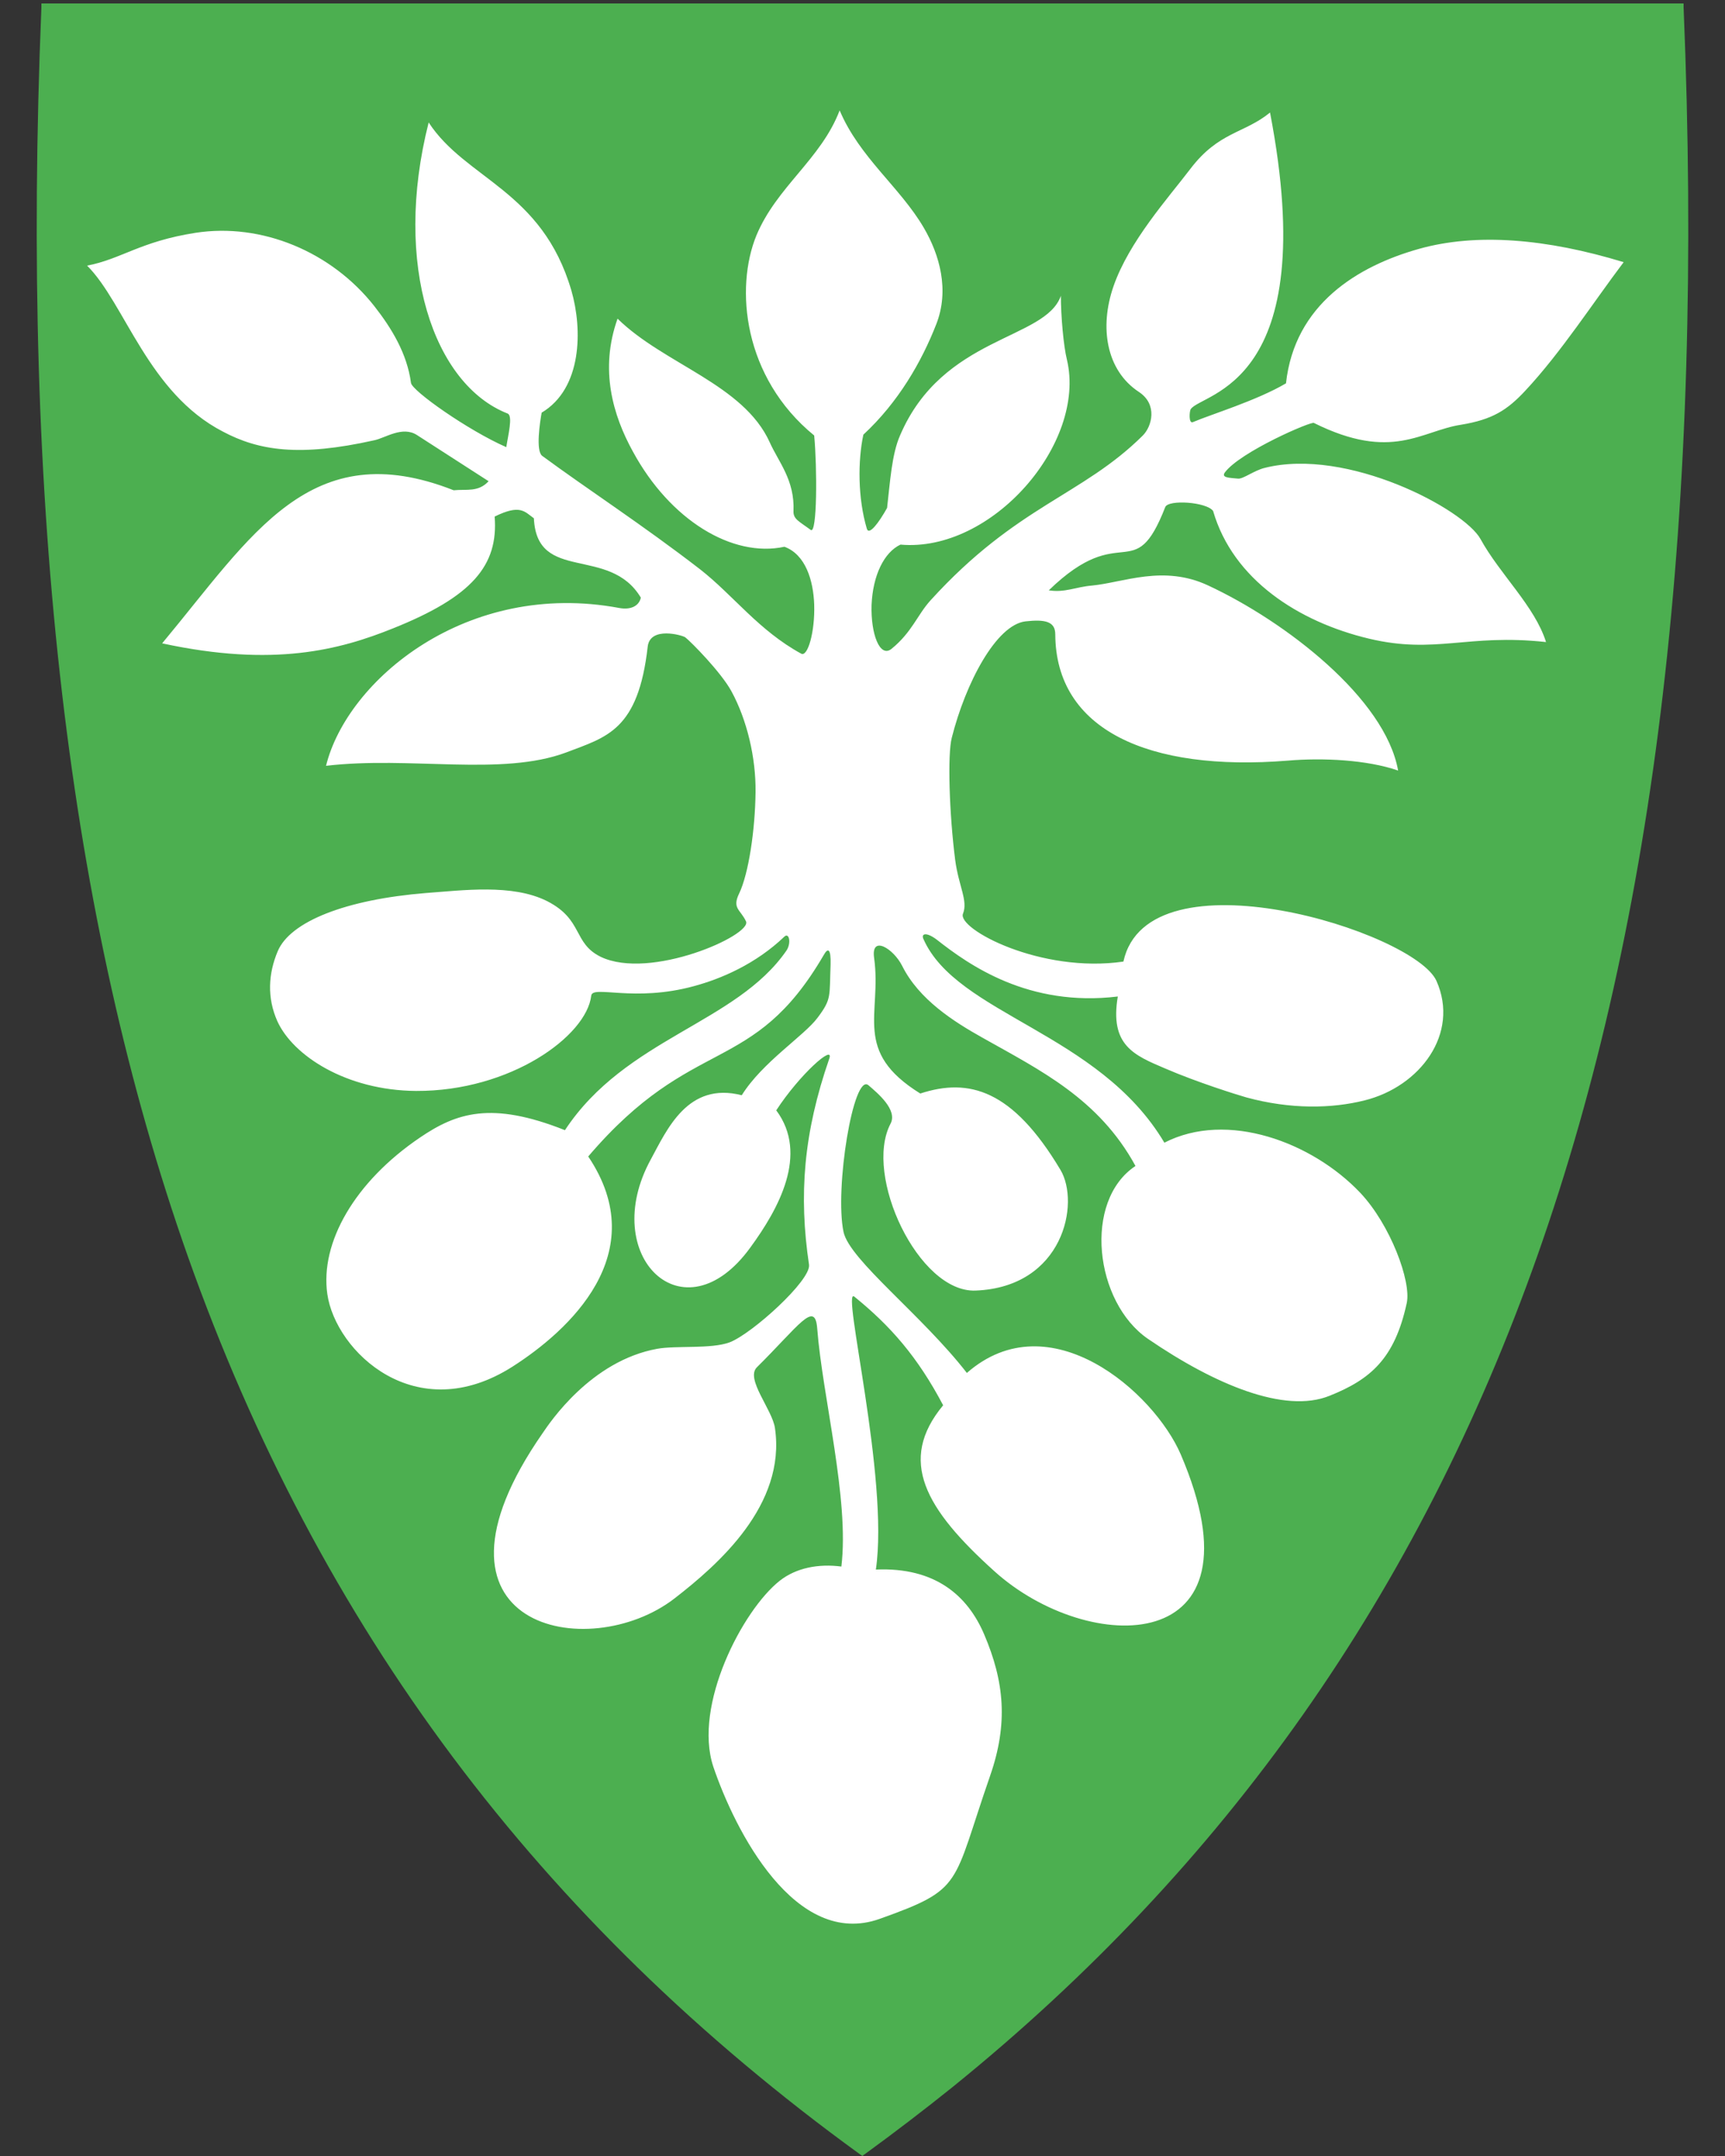 <?xml version="1.0" encoding="utf-8"?>
<!-- Generator: Adobe Illustrator 27.5.0, SVG Export Plug-In . SVG Version: 6.00 Build 0)  -->
<svg version="1.1"
	 id="svg2" xmlns:svg="http://www.w3.org/2000/svg" xmlns:cc="http://creativecommons.org/ns#" xmlns:rdf="http://www.w3.org/1999/02/22-rdf-syntax-ns#" xmlns:dc="http://purl.org/dc/elements/1.1/"
	 xmlns="http://www.w3.org/2000/svg" xmlns:xlink="http://www.w3.org/1999/xlink" x="0px" y="0px" viewBox="0 0 400 500"
	 style="enable-background:new 0 0 400 500;" xml:space="preserve">
<rect x="0" y="0" width="400" height="500" fill="#333333" stroke="none"/>
<style type="text/css">
	.st0{fill:#4CAF50;}
	.st1{fill:#FFFFFF;}
</style>
<path class="st0" d="M390.4,1.7V0.8h-0.9H200H10.6h-1v0.9C4.8,118.3,15.9,213,43.5,291.2C74,377.4,125,445.6,199.4,499.6l0.6,0.4
	l0.2-0.2l0,0l0.3-0.2c7-5.1,13.8-10.3,20.4-15.6c63.5-51.4,108-114.7,135.6-192.8C384.1,213,395.2,118.3,390.4,1.7z"/>
<path id="path3800" class="st1" d="M20.2,61.6c7.9-1.5,12.3-5.6,25.1-7.6c15.4-2.4,31.6,4.4,41.5,17c4,5.1,7.6,11,8.5,17.8
	c0.2,1.8,13.2,11,22.1,14.9c0.4-2.7,1.6-7.3,0.3-7.8C100.6,89.2,91,61.5,99.4,28.4c8.6,13.2,26.3,15.7,33.1,39
	c2.6,9,2.5,22.7-6.9,28.3c-0.4,2.2-1.4,8.8,0.1,10c10.3,7.6,23.4,16.1,36.6,26.3c7.7,6,13.6,14.2,23.5,19.6c1.5,0.8,3.2-5.1,3-11.4
	c-0.2-5.6-2-11.6-6.9-13.4c-12.1,2.6-26.5-6.2-35.1-22c-4.7-8.5-7.8-19.1-3.6-30.9c10.8,10.6,29.2,15.2,35.3,28.7
	c2,4.5,5.8,8.7,5.5,15.9c-0.1,1.9,1.3,2.4,4,4.4c1.5,1.1,1.5-14.4,0.8-21.9c-16.5-13.5-18.4-34.2-13.4-46.4
	c4.7-11.3,15-17.7,19.3-29c4.6,10.9,14,17.8,19.5,27.2c3.7,6.3,6,14.5,2.9,22.4c-3.4,8.7-8.8,18.1-16.9,25.6
	c-1.3,6.1-1.3,14.7,0.8,21.8c0.5,1.7,2.8-1.4,4.7-4.8c0.7-6.1,1.1-12.5,3-16.8c9.9-23.2,33.7-22.1,37.3-32.4
	c0,4.6,0.6,11.6,1.4,14.8c4.6,19.4-17.4,44.8-38.6,42.9c-3.8,1.8-6.4,7.1-6.7,14c-0.2,6.7,1.9,12.3,4.6,10.2c4.8-3.9,6-7.9,9.1-11.3
	c20-22,35.1-24.2,49.2-38.2c2.1-2.1,3.5-7.2-0.9-10.1c-7.6-5-9.2-15-5.9-24.5c3.6-10.4,12.7-20.5,17.8-27.2
	c6.6-8.7,12.5-8.2,18.5-13.1c12.2,63.5-15.8,64.9-18.4,68.8c-0.3,0.5-0.5,3.4,0.5,3c4.5-1.9,14.8-5,21.6-9
	c2-18.3,16.6-27.2,30.9-31.2c13.2-3.7,29.4-2.4,47.4,3.1c-7.1,9.4-14.5,20.9-22.8,29.8c-4.2,4.5-7.6,6.7-14.9,7.9
	c-9.2,1.4-16,8.6-34.1-0.4c-0.3-0.6-17.2,6.7-20.7,11.5c-0.8,1.2,1,1.2,3.1,1.4c1.2,0.1,3.7-1.9,6.2-2.5c19.1-4.8,46.2,9.6,50,16.5
	c4.5,8.2,12.6,15.6,15.2,23.9c-18.3-2-25.6,2.9-41.1-0.8c-16.3-3.9-31.5-13.7-36.1-29.6c-1.5-2.1-10.4-2.7-11.1-0.9
	c-7.3,18.7-9.9,2.7-27,19.3c3.7,0.6,6.3-0.8,10-1.1c7.3-0.7,16.6-4.9,27,0c17.8,8.3,41,26.1,44,42.9c-7.2-2.5-17.5-3-25.6-2.3
	c-32.4,2.6-53.8-7.2-53.9-29.3c0-3-2.4-3.5-6.9-3c-6.8,0.8-13.9,14.3-17.1,27c-1,3.8-0.6,17.5,0.8,28.4c0.8,6,3,9.4,1.8,12.4
	c-1.4,3.5,18,13.9,37.2,11.1c5.7-26.1,67.5-7,72.6,4.5c5.4,12.2-3.8,24.5-16.7,27.7c-7.6,1.9-17.1,2.1-27.4-0.7
	c-2.1-0.6-11.4-3.5-18.8-6.7c-7.3-3.1-12.9-5.4-11-16.7c-20.7,2.5-34.5-7.3-42-13.2c-2.4-1.8-3.6-1.4-3.1-0.2
	c7.7,17.6,40.7,21.7,55.9,47.3c14.6-7.5,34.3-0.1,45.4,11.6c7,7.4,11.9,20.6,10.8,25.6c-2.8,12.9-8.4,17.7-17.9,21.5
	c-10.4,4.2-26.6-2.6-42.1-13.2c-12.4-8.5-15.1-32-2.9-40.1c-8.5-15.6-22.1-22.2-35.4-29.7c-6.8-3.8-14.8-8.9-18.7-16.7
	c-2-4-7.3-7.3-6.5-1.8c1.8,13.1-5.1,21.6,10.7,31.4c11.3-3.7,21.4-0.9,32.5,17.7c4.6,7.7,0.7,27.2-19.7,28
	c-13.2,0.5-26-26.7-19.7-38.7c1.7-3.2-3-7.1-5.1-8.9c-3.5-3.1-7.9,24-5.8,34c1.4,6.5,18.2,19.3,28.6,32.7
	c19.2-16.8,43.4,4.5,49.6,18.9c20.3,47.4-21.5,46.7-43.2,27.1c-16.1-14.5-22.5-25.7-11.9-38.5c-5.9-11.2-12.2-18.4-20.6-25.2
	c-3.1-2.5,8.1,42.1,5,63.3c13.8-0.6,21.3,6.1,25.1,15c4.7,11,5.6,20.7,1.4,32.8c-8.9,25.6-6,26.2-25.6,33.2s-33.6-20.5-38.6-35.3
	c-4.7-14.2,6.8-36.3,15.4-43.1c3.8-3,9-4,14.3-3.3c1.9-15.6-4.4-39.5-5.6-55.2c-0.5-6.7-4.3-0.6-14,9c-2.7,2.7,3.6,9.8,4.2,14.1
	c2.6,17.8-13.1,31.6-23.3,39.5c-19.9,15.4-62,6.9-30.6-38.3c1.7-2.5,11.2-16.8,26.6-19.6c4.4-0.8,12.5,0.1,16.8-1.5
	c5.2-2,18.9-14.4,18.4-18c-2.4-16.1-1.3-30.5,4.7-47.8c1.2-3.5-6.9,3.7-12.3,12c7.6,10.2,0.5,22.9-6,31.8
	c-15.5,21.4-35.3,1.9-23.1-20.4c3.8-7,8.6-18.1,21.1-14.9c4.8-7.7,14.5-13.8,17.6-18c3.3-4.4,2.7-4.9,3-12.3c0.1-3.7-0.6-4-1.6-2.2
	c-16.5,28.3-30.2,18.1-54.6,46.7c15.2,22.6-4.7,40.5-17.5,48.7c-22.5,14.4-41.1-3.5-43-16.8c-1.7-11.9,6.3-26,21.5-36.3
	c8.4-5.7,16.5-8.5,33.6-1.7c14.1-21.4,39.7-24.7,51.4-41.7c1.1-1.7,0.6-4.2-0.5-3.2c-6.7,6.4-14.7,9.8-21,11.5
	c-13.9,3.8-23.5-0.3-23.8,2.2c-1.1,9.4-18.8,22.2-40.6,22.1c-16.2-0.1-28.6-8.2-32.2-16.2c-2.4-5.4-2.1-11,0.1-16.2
	c2.9-6.9,15.8-12,34.4-13.5c8.4-0.6,20-2.2,28.1,1.9c8.4,4.3,5.9,9.7,12.4,12.9c11.5,5.5,35-5,33.7-8.2c-1.3-2.8-3.3-3-1.6-6.5
	c2.2-4.6,3.7-14.7,3.8-23.5c0.1-8-2-16.8-5.6-23.4c-2.4-4.4-9.3-11.4-10.7-12.5c-0.7-0.5-8.1-2.6-8.7,2.1
	c-2.2,19.5-9.5,21-18.9,24.6c-15,5.6-36.2,0.8-55.7,3.1c4.9-19.9,32.7-43.2,68-36.6c2.7,0.5,4.6-0.5,5-2.4
	c-7.3-12.2-24.1-3.3-24.8-18.4c-2.2-1.6-3.2-3.3-9.1-0.4c0.9,11.4-5.3,18.6-23.5,25.9c-12.4,5-27.7,9.1-53.6,3.5
	c20.9-25.1,34.3-48.6,67.6-35.5c3-0.3,5.7,0.5,8.1-2.1l-16.6-10.7c-3.4-2.2-7.4,0.7-9.9,1.2c-17.4,3.9-26.8,2.4-35.1-2
	C34.3,91.1,29,70.4,20.2,61.6z"/>
</svg>

